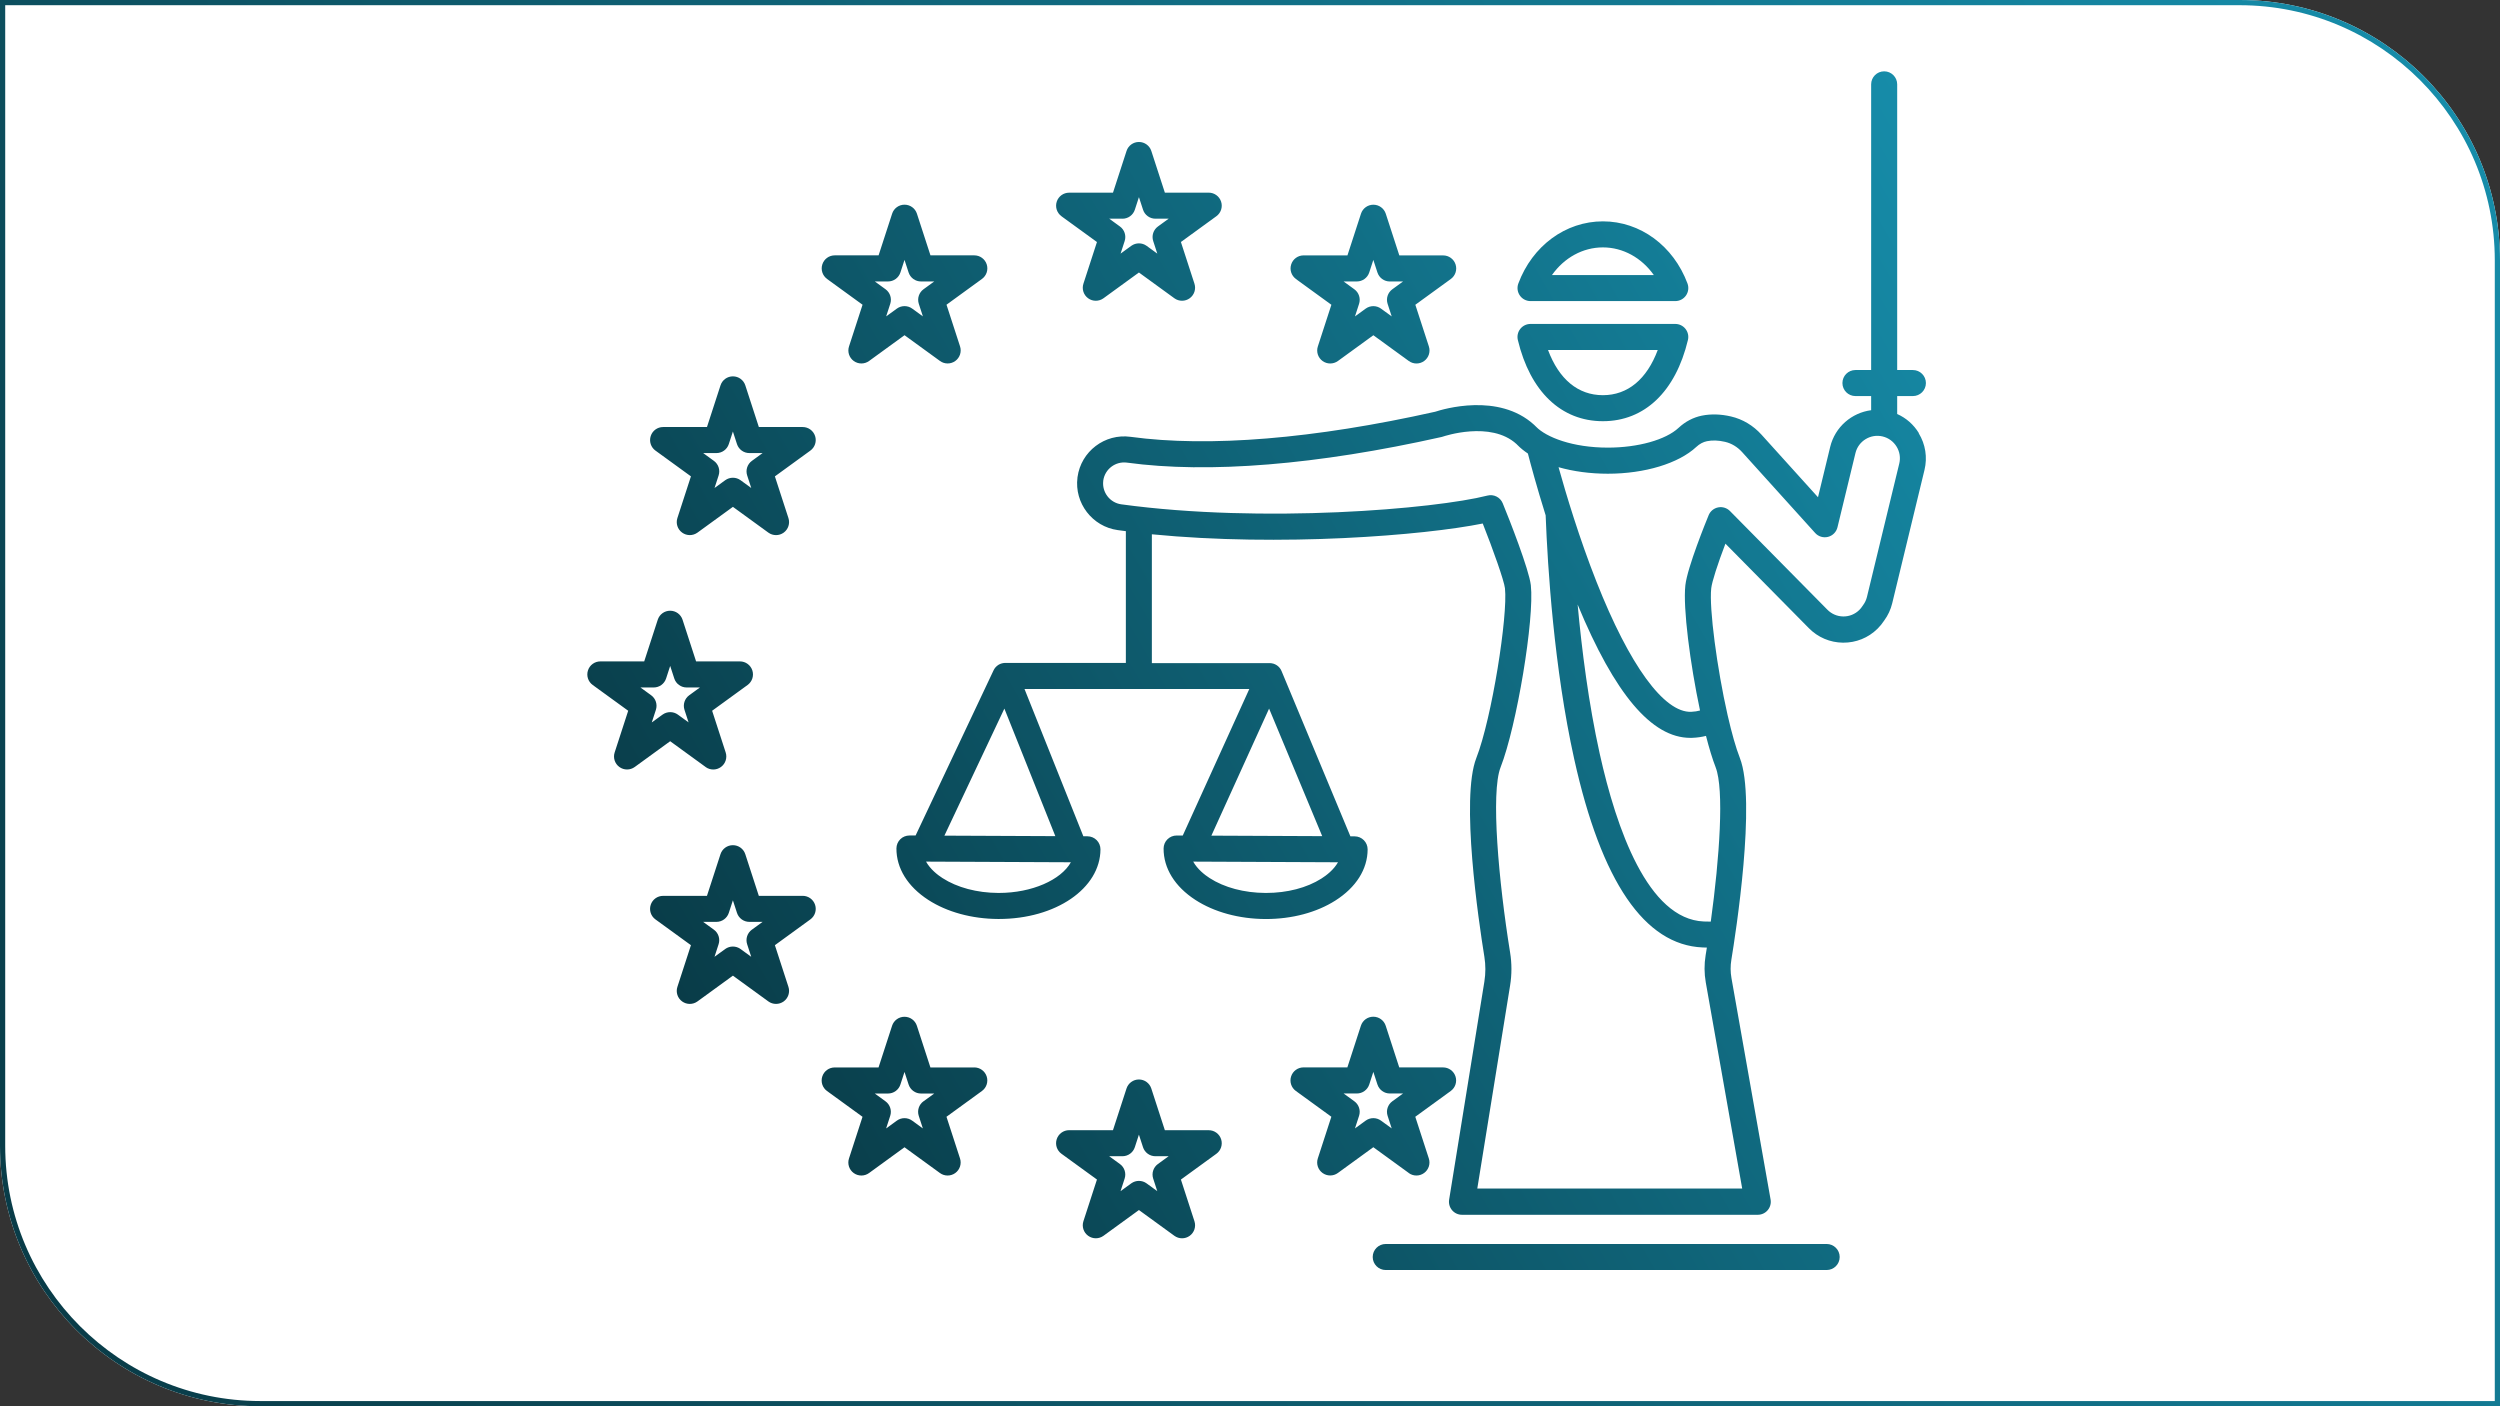 <?xml version="1.0" encoding="UTF-8"?>
<svg id="Layer_2" data-name="Layer 2" xmlns="http://www.w3.org/2000/svg" xmlns:xlink="http://www.w3.org/1999/xlink" viewBox="0 0 960 540">
  <rect x="0" y="0" width="960" height="540" fill="#333333" stroke="none"/>
  <defs>
    <linearGradient id="Suite_gradient" data-name="Suite gradient" x1="34.77" y1="527.05" x2="925.23" y2="12.95" gradientUnits="userSpaceOnUse">
      <stop offset="0" stop-color="#093c48"/>
      <stop offset="1" stop-color="#168ca9"/>
    </linearGradient>
    <linearGradient id="Suite_gradient-2" data-name="Suite gradient" x1="283.26" y1="422.36" x2="786.65" y2="131.73" xlink:href="#Suite_gradient"/>
  </defs>
  <g id="Layer_1-2" data-name="Layer 1">
    <g>
      <path d="M960,540H100c-55.23,0-100-44.77-100-100V0h860c55.23,0,100,44.77,100,100v440Z" style="fill: #fff;"/>
      <path d="M860,2c54.04,0,98,43.96,98,98v438H100c-54.04,0-98-43.96-98-98V2h858M860,0H0v440c0,55.23,44.77,100,100,100h860V100c0-55.23-44.77-100-100-100h0Z" style="fill: url(#Suite_gradient);"/>
    </g>
    <path d="M407.6,83.04l13.63,9.9-5.2,16.01c-.67,2.06.06,4.32,1.82,5.59,1.75,1.27,4.12,1.27,5.88,0l13.62-9.9,13.62,9.9c.88.64,1.91.95,2.94.95s2.06-.32,2.94-.96c1.75-1.27,2.49-3.53,1.82-5.59l-5.2-16.01,13.62-9.9c1.75-1.27,2.49-3.53,1.82-5.59-.67-2.06-2.59-3.46-4.76-3.46h-16.84l-5.2-16.01c-.67-2.06-2.59-3.45-4.76-3.45s-4.09,1.39-4.76,3.46l-5.2,16.01h-16.84c-2.17,0-4.09,1.39-4.76,3.45-.67,2.06.06,4.32,1.82,5.59ZM431.02,83.99c2.17,0,4.09-1.4,4.76-3.46l1.57-4.83,1.57,4.83c.67,2.06,2.59,3.45,4.76,3.45h5.08l-4.11,2.99c-1.75,1.27-2.49,3.53-1.82,5.59l1.57,4.83-4.11-2.99c-.88-.64-1.91-.95-2.94-.95s-2.06.32-2.94.95l-4.11,2.99,1.57-4.83c.67-2.06-.06-4.32-1.82-5.59l-4.11-2.99h5.09ZM317.59,107.12l13.63,9.9-5.2,16.01c-.67,2.06.06,4.32,1.82,5.59,1.75,1.27,4.13,1.27,5.88,0l13.62-9.9,13.62,9.9c.88.64,1.91.95,2.94.95s2.06-.32,2.94-.96c1.75-1.27,2.49-3.53,1.82-5.59l-5.2-16.01,13.62-9.9c1.75-1.27,2.49-3.53,1.82-5.59-.67-2.06-2.59-3.46-4.76-3.46h-16.84s-5.2-16.01-5.2-16.01c-.67-2.06-2.59-3.45-4.76-3.45s-4.09,1.39-4.76,3.45l-5.2,16.01h-16.84c-2.17,0-4.09,1.39-4.76,3.46-.67,2.06.06,4.32,1.82,5.59ZM341,108.08c2.17,0,4.09-1.39,4.76-3.45l1.57-4.83,1.57,4.83c.67,2.06,2.59,3.45,4.76,3.45h5.09l-4.11,2.99c-1.75,1.27-2.49,3.53-1.82,5.59l1.57,4.83-4.11-2.99c-.88-.64-1.91-.95-2.94-.95s-2.06.32-2.94.95l-4.11,2.99,1.57-4.83c.67-2.06-.06-4.32-1.82-5.59l-4.11-2.99h5.09ZM251.69,173.02l13.63,9.9-5.2,16.01c-.67,2.06.06,4.32,1.82,5.59.88.64,1.91.96,2.94.96s2.06-.32,2.94-.95l13.62-9.9,13.62,9.9c1.75,1.27,4.13,1.27,5.88,0,1.75-1.27,2.49-3.53,1.82-5.59l-5.2-16.01,13.62-9.9c1.75-1.27,2.49-3.53,1.82-5.59-.67-2.06-2.59-3.46-4.76-3.46h-16.84l-5.2-16.01c-.67-2.06-2.59-3.45-4.76-3.45s-4.09,1.39-4.76,3.45l-5.2,16.01h-16.84c-2.17,0-4.09,1.39-4.76,3.46-.67,2.06.06,4.32,1.82,5.59ZM275.1,173.98c2.17,0,4.09-1.39,4.76-3.45l1.57-4.83,1.57,4.83c.67,2.06,2.59,3.45,4.76,3.45h5.08l-4.11,2.99c-1.75,1.27-2.49,3.53-1.82,5.59l1.57,4.83-4.11-2.99c-.88-.64-1.91-.95-2.94-.95s-2.06.32-2.94.95l-4.11,2.99,1.57-4.83c.67-2.06-.06-4.32-1.82-5.59l-4.11-2.99h5.09ZM270.96,294.54c.88.64,1.91.95,2.94.95s2.06-.32,2.94-.96c1.75-1.27,2.49-3.53,1.82-5.59l-5.2-16.01,13.62-9.9c1.75-1.27,2.49-3.53,1.82-5.59-.67-2.06-2.59-3.46-4.76-3.46h-16.84s-5.2-16.01-5.2-16.01c-.67-2.06-2.59-3.45-4.76-3.45s-4.09,1.39-4.76,3.45l-5.2,16.01h-16.84c-2.17,0-4.09,1.39-4.76,3.46-.67,2.06.06,4.32,1.82,5.59l13.63,9.9-5.2,16.01c-.67,2.06.06,4.32,1.82,5.59,1.75,1.27,4.13,1.27,5.88,0l13.62-9.9,13.62,9.9ZM250.29,277.4l1.57-4.83c.67-2.06-.06-4.32-1.82-5.59l-4.11-2.99h5.09c2.17,0,4.09-1.39,4.76-3.45l1.57-4.83,1.57,4.83c.67,2.06,2.59,3.45,4.76,3.45h5.09l-4.11,2.99c-1.75,1.27-2.49,3.53-1.82,5.59l1.57,4.83-4.11-2.99c-.88-.64-1.91-.95-2.94-.95s-2.06.32-2.94.95l-4.11,2.99ZM308.23,344.01h-16.84l-5.2-16.01c-.67-2.06-2.59-3.45-4.76-3.45s-4.09,1.39-4.76,3.45l-5.2,16.01h-16.84c-2.17,0-4.09,1.39-4.76,3.45-.67,2.06.06,4.32,1.82,5.59l13.63,9.9-5.2,16.01c-.67,2.06.06,4.32,1.82,5.59,1.75,1.27,4.13,1.27,5.88,0l13.62-9.9,13.62,9.9c.88.64,1.91.95,2.94.95s2.06-.32,2.94-.95c1.75-1.27,2.49-3.53,1.82-5.59l-5.2-16.01,13.62-9.9c1.75-1.27,2.49-3.53,1.82-5.59-.67-2.06-2.59-3.46-4.76-3.46ZM288.72,356.99c-1.75,1.27-2.49,3.53-1.82,5.59l1.57,4.83-4.11-2.99c-.88-.64-1.91-.95-2.94-.95s-2.06.32-2.94.95l-4.11,2.99,1.57-4.83c.67-2.06-.06-4.32-1.82-5.59l-4.11-2.99h5.09c2.17,0,4.09-1.4,4.76-3.45l1.57-4.83,1.57,4.83c.67,2.06,2.59,3.45,4.76,3.45h5.08l-4.11,2.99ZM374.12,409.9h-16.84l-5.2-16.01c-.67-2.06-2.59-3.45-4.76-3.45s-4.09,1.39-4.76,3.45l-5.2,16.01h-16.84c-2.17,0-4.09,1.4-4.76,3.46-.67,2.06.06,4.32,1.82,5.59l13.63,9.9-5.2,16.01c-.67,2.06.06,4.32,1.82,5.59,1.75,1.27,4.13,1.27,5.88,0l13.62-9.9,13.62,9.9c.88.64,1.91.95,2.94.95s2.06-.32,2.94-.96c1.75-1.27,2.49-3.53,1.82-5.59l-5.2-16.01,13.62-9.9c1.75-1.27,2.49-3.53,1.82-5.59s-2.59-3.46-4.76-3.46ZM354.62,422.89c-1.75,1.27-2.49,3.53-1.82,5.59l1.57,4.83-4.11-2.99c-.88-.64-1.91-.95-2.94-.95s-2.06.32-2.94.96l-4.11,2.99,1.57-4.83c.67-2.06-.06-4.32-1.82-5.59l-4.11-2.99h5.09c2.17,0,4.09-1.39,4.76-3.46l1.57-4.83,1.57,4.83c.67,2.06,2.59,3.46,4.76,3.46h5.09l-4.11,2.99ZM464.14,433.99h-16.84l-5.2-16.01c-.67-2.06-2.59-3.46-4.76-3.46s-4.09,1.4-4.76,3.46l-5.2,16.01h-16.84c-2.17,0-4.09,1.4-4.76,3.46s.06,4.32,1.82,5.59l13.63,9.9-5.2,16.01c-.67,2.06.06,4.32,1.82,5.59.88.64,1.91.96,2.94.96s2.06-.32,2.94-.95l13.62-9.9,13.62,9.9c1.75,1.27,4.13,1.27,5.88,0,1.75-1.27,2.49-3.53,1.82-5.59l-5.2-16.01,13.62-9.9c1.75-1.27,2.49-3.53,1.82-5.59s-2.59-3.46-4.76-3.46ZM444.64,446.98c-1.75,1.27-2.49,3.53-1.82,5.59l1.57,4.83-4.11-2.99c-.88-.64-1.91-.95-2.94-.95s-2.06.32-2.94.95l-4.11,2.99,1.57-4.83c.67-2.06-.06-4.32-1.82-5.59l-4.11-2.99h5.08c2.17,0,4.09-1.4,4.76-3.46l1.57-4.83,1.57,4.83c.67,2.06,2.59,3.46,4.76,3.46h5.08l-4.11,2.99ZM540.97,450.45c.88.64,1.91.95,2.94.95s2.06-.32,2.94-.96c1.75-1.27,2.49-3.53,1.82-5.59l-5.2-16.01,13.62-9.9c1.75-1.27,2.49-3.53,1.82-5.59s-2.59-3.46-4.76-3.46h-16.84l-5.2-16.01c-.67-2.06-2.59-3.46-4.76-3.46s-4.09,1.39-4.76,3.45l-5.2,16.01h-16.84c-2.17,0-4.09,1.4-4.76,3.46s.06,4.32,1.82,5.59l13.63,9.9-5.2,16.01c-.67,2.06.06,4.32,1.82,5.59,1.75,1.27,4.13,1.27,5.88,0l13.62-9.9,13.62,9.9ZM524.42,430.32l-4.11,2.99,1.57-4.83c.67-2.06-.06-4.32-1.82-5.59l-4.11-2.99h5.08c2.17,0,4.09-1.4,4.76-3.46l1.57-4.83,1.57,4.83c.67,2.06,2.59,3.46,4.76,3.46h5.08l-4.11,2.99c-1.75,1.27-2.49,3.53-1.82,5.59l1.57,4.83-4.11-2.99c-1.75-1.27-4.13-1.27-5.88,0ZM497.62,107.13l13.63,9.9-5.2,16.01c-.67,2.06.06,4.32,1.82,5.59.88.64,1.91.95,2.94.95s2.06-.32,2.94-.95l13.62-9.9,13.62,9.9c1.75,1.27,4.13,1.27,5.88,0,1.75-1.27,2.49-3.53,1.82-5.59l-5.2-16.01,13.63-9.9c1.75-1.27,2.49-3.53,1.82-5.59-.67-2.06-2.59-3.46-4.76-3.46h-16.84l-5.2-16.01c-.67-2.06-2.59-3.46-4.76-3.46s-4.09,1.39-4.76,3.45l-5.2,16.01h-16.84c-2.17,0-4.09,1.39-4.76,3.46-.67,2.06.06,4.32,1.82,5.59ZM521.03,108.08c2.17,0,4.09-1.39,4.76-3.45l1.57-4.83,1.57,4.83c.67,2.06,2.59,3.46,4.76,3.46h5.08l-4.11,2.99c-1.75,1.27-2.49,3.53-1.82,5.59l1.57,4.83-4.11-2.99c-1.75-1.27-4.12-1.27-5.88,0l-4.11,2.99,1.57-4.83c.67-2.06-.06-4.32-1.82-5.59l-4.11-2.99h5.09ZM736.83,166.29c-2-3.27-4.88-5.79-8.31-7.31v-6.89h6.03c2.76,0,5-2.24,5-5s-2.24-5-5-5h-6.03V32.39c0-2.76-2.24-5-5-5s-5,2.24-5,5v109.7h-6.03c-2.76,0-5,2.24-5,5s2.24,5,5,5h6.03v5.43c-7.43.97-13.86,6.39-15.73,14.1l-4.68,19.32-21.7-24.03c-3.18-3.52-7.21-5.93-11.68-6.98-3.93-.92-7.71-1.03-11.23-.32-3.27.66-6.35,2.28-8.91,4.67-4.95,4.62-15.61,7.61-27.16,7.61-13.65,0-23.67-4.02-27.55-8l-.04-.04c-.25-.25-.5-.5-.76-.74-13.65-12.43-34.99-5.98-37.93-5.01-46.47,10.42-86.93,13.75-117.02,9.64-9.88-1.35-19.01,5.59-20.36,15.46,0,.03-.01.1-.02.12v.08c-1.24,9.78,5.71,18.83,15.48,20.16,1.03.14,2.06.27,3.1.41v50.59h-46.28c-.18,0-.36.01-.53.03-.07,0-.14.02-.21.03-.14.02-.28.05-.42.08-.08.02-.16.04-.24.06-.18.05-.36.11-.53.18-.05.02-.11.05-.16.07-.15.07-.29.14-.43.22-.06.04-.12.07-.18.11-.17.11-.33.22-.48.35-.02.02-.04.04-.07.06-.14.12-.28.25-.41.39-.04.04-.08.08-.12.13-.14.16-.27.33-.39.51,0,0,0,.01-.01.02-.12.18-.22.37-.32.57-.01.02-.02.04-.03.06l-29.93,63.4h-2.34c-1.31,0-2.6.5-3.54,1.44-.94.93-1.47,2.2-1.48,3.53-.03,7.61,4.31,14.63,12.22,19.76,7.23,4.68,16.76,7.28,26.83,7.33.09,0,.18,0,.27,0,21.84,0,38.96-11.71,39.03-26.73,0-1.33-.52-2.6-1.45-3.54-.93-.94-2.2-1.47-3.53-1.48h-1.59s-22.6-56.56-22.6-56.56h86.32l-25.55,56.27h-2.34s-.02-.01-.02-.01c-1.32,0-2.58.52-3.52,1.45-.94.93-1.47,2.2-1.48,3.53-.03,7.61,4.31,14.63,12.22,19.76,7.23,4.68,16.76,7.28,26.83,7.33.09,0,.18,0,.27,0,9.98,0,19.42-2.51,26.63-7.09,7.96-5.05,12.37-12.03,12.4-19.64.01-2.76-2.22-5.01-4.98-5.02h-1.64s-26.44-63.48-26.44-63.48c0,0,0,0,0,0-.09-.21-.19-.4-.3-.6-.02-.04-.05-.08-.08-.13-.11-.18-.23-.35-.36-.51,0,0-.01-.02-.02-.02-.13-.16-.28-.31-.44-.46-.04-.04-.08-.07-.12-.11-.16-.14-.32-.27-.49-.38,0,0,0,0-.01,0-.18-.12-.37-.23-.56-.32-.04-.02-.08-.04-.12-.06-.19-.09-.38-.17-.59-.23,0,0-.01,0-.02,0-.21-.07-.42-.12-.64-.15-.05,0-.1-.02-.15-.02-.19-.03-.37-.04-.56-.05-.03,0-.06,0-.08,0-.01,0-.02,0-.03,0-.02,0-.03,0-.05,0h-45.18v-49.47c49.39,4.84,104.41.44,127.06-4.14,3.99,10.07,8.21,21.99,8.53,24.87,1.16,10.45-5.01,49.86-11,65.19-6.06,15.49.84,62.36,3.1,76.35.5,3.12.5,6.3,0,9.45l-13.54,83.79c-.23,1.45.18,2.92,1.13,4.04s2.34,1.76,3.81,1.76h113.58c1.48,0,2.88-.65,3.83-1.79.95-1.13,1.35-2.63,1.09-4.08l-15.02-85c-.42-2.35-.43-4.73-.04-7.08,1.66-10.08,9.61-61.21,3.27-77.44-1.58-4.03-3.16-9.73-4.63-16.13-.03-.14-.06-.29-.1-.43-4.05-17.87-7.12-40.99-6.27-48.63.28-2.51,2.46-9.3,5.45-17.13l32.03,32.44c3.49,3.55,8.16,5.53,13.13,5.58,5,.04,9.68-1.85,13.23-5.34.97-.95,1.83-2.01,2.58-3.16,1.46-1.99,2.5-4.22,3.08-6.63l12.39-51.19c1.17-4.84.39-9.85-2.21-14.1ZM383.57,342.89c-.07,0-.15,0-.22,0-8.19-.04-15.8-2.07-21.45-5.72-1.91-1.23-4.67-3.39-6.3-6.31l55.62.25c-3.79,6.76-14.92,11.78-27.66,11.78ZM362.65,320.89l23.03-48.79,19.57,48.98-42.61-.19ZM507.44,337.36c-5.62,3.57-13.17,5.53-21.27,5.53-.08,0-.15,0-.23,0-8.19-.04-15.8-2.07-21.45-5.72-1.91-1.23-4.67-3.39-6.3-6.31l55.6.25c-1.66,2.91-4.44,5.04-6.36,6.25ZM465.17,320.89l22.16-48.79,20.4,48.98-42.56-.19ZM658.81,294.66c3.3,8.45,1.53,34.55-1.87,59.24-.84,0-1.73-.01-2.69-.05-21.43-.9-33.56-35.56-39.97-64.48-4.26-19.22-6.87-39.81-8.47-57.24,14.25,34.43,28.44,51.21,43.28,51.21.24,0,.48,0,.73-.01,1.96-.07,3.72-.35,5.28-.75,1.22,4.75,2.48,8.92,3.72,12.09ZM669.03,456.4h-101.75l12.6-77.99c.68-4.2.68-8.46,0-12.64-4.43-27.43-7.46-61.39-3.66-71.12,6.21-15.88,13.05-57.06,11.62-69.93-.65-5.88-8.2-25.18-10.8-31.48-.95-2.3-3.45-3.56-5.86-2.94-20.11,5.13-86.13,10.8-140.61,3.36-4.37-.6-7.47-4.64-6.92-9.03v-.1c.63-4.4,4.7-7.48,9.11-6.88,31.31,4.27,73.09.87,120.82-9.85.18-.04.38-.1.55-.16.18-.06,18.26-6.19,28.19,2.86.12.11.22.22.33.33l.04.04c1.15,1.18,2.5,2.27,4.02,3.29.98,3.79,3.35,12.67,6.82,23.74.77,20.2,3.22,58.6,10.97,93.61,10.42,47.04,27.01,71.37,49.31,72.31.56.02,1.1.04,1.63.05-.16.99-.32,1.97-.48,2.95-.57,3.46-.55,6.98.06,10.44l13.98,79.13ZM729.31,178.03l-12.4,51.19c-.28,1.15-.78,2.21-1.48,3.15-.08.1-.15.21-.22.32-.36.57-.78,1.09-1.25,1.55-1.63,1.6-3.78,2.48-6.06,2.48-.03,0-.05,0-.08,0-2.31-.02-4.47-.94-6.1-2.59l-37.42-37.9c-1.18-1.19-2.88-1.72-4.52-1.39-1.65.32-3.02,1.45-3.66,3-.83,2.03-8.17,19.99-8.94,26.89-.96,8.66,1.82,30.14,5.63,48.1-.97.26-2.09.46-3.38.51-10.44.38-23.71-17.83-36.39-49.97-6.62-16.76-11.71-33.75-14.56-43.97,5.66,1.62,12.14,2.51,18.93,2.51,14.16,0,27.18-3.95,33.99-10.31,1.21-1.13,2.62-1.89,4.07-2.18,2.1-.43,4.45-.34,6.97.25,2.47.58,4.73,1.94,6.54,3.94l28.04,31.05c1.24,1.38,3.14,1.95,4.94,1.5,1.8-.46,3.19-1.87,3.63-3.67l6.91-28.52c1.12-4.63,5.81-7.49,10.44-6.37,2.24.54,4.14,1.93,5.35,3.9s1.57,4.29,1.02,6.54ZM706.44,482.69c0,2.76-2.24,5-5,5h-169.32c-2.76,0-5-2.24-5-5s2.24-5,5-5h169.32c2.76,0,5,2.24,5,5ZM587.72,115.62h55.59c1.64,0,3.17-.8,4.11-2.15.93-1.35,1.15-3.06.58-4.6-5.41-14.5-18.16-23.87-32.48-23.87s-27.07,9.37-32.48,23.87c-.57,1.54-.36,3.25.58,4.6.93,1.35,2.47,2.15,4.11,2.15ZM615.51,95c7.74,0,14.88,4,19.56,10.62h-39.12c4.68-6.62,11.82-10.62,19.56-10.62ZM643.31,124.39h-55.59c-1.53,0-2.98.7-3.93,1.9-.95,1.2-1.29,2.77-.94,4.26,4.75,19.82,16.65,31.19,32.66,31.19s27.91-11.37,32.66-31.19c.36-1.49.01-3.06-.94-4.26-.95-1.2-2.39-1.9-3.93-1.9ZM615.51,151.75c-9.53,0-16.87-6.11-21.07-17.36h42.14c-4.2,11.25-11.53,17.36-21.07,17.36Z" style="fill: url(#Suite_gradient-2);"/>
  </g>
</svg>